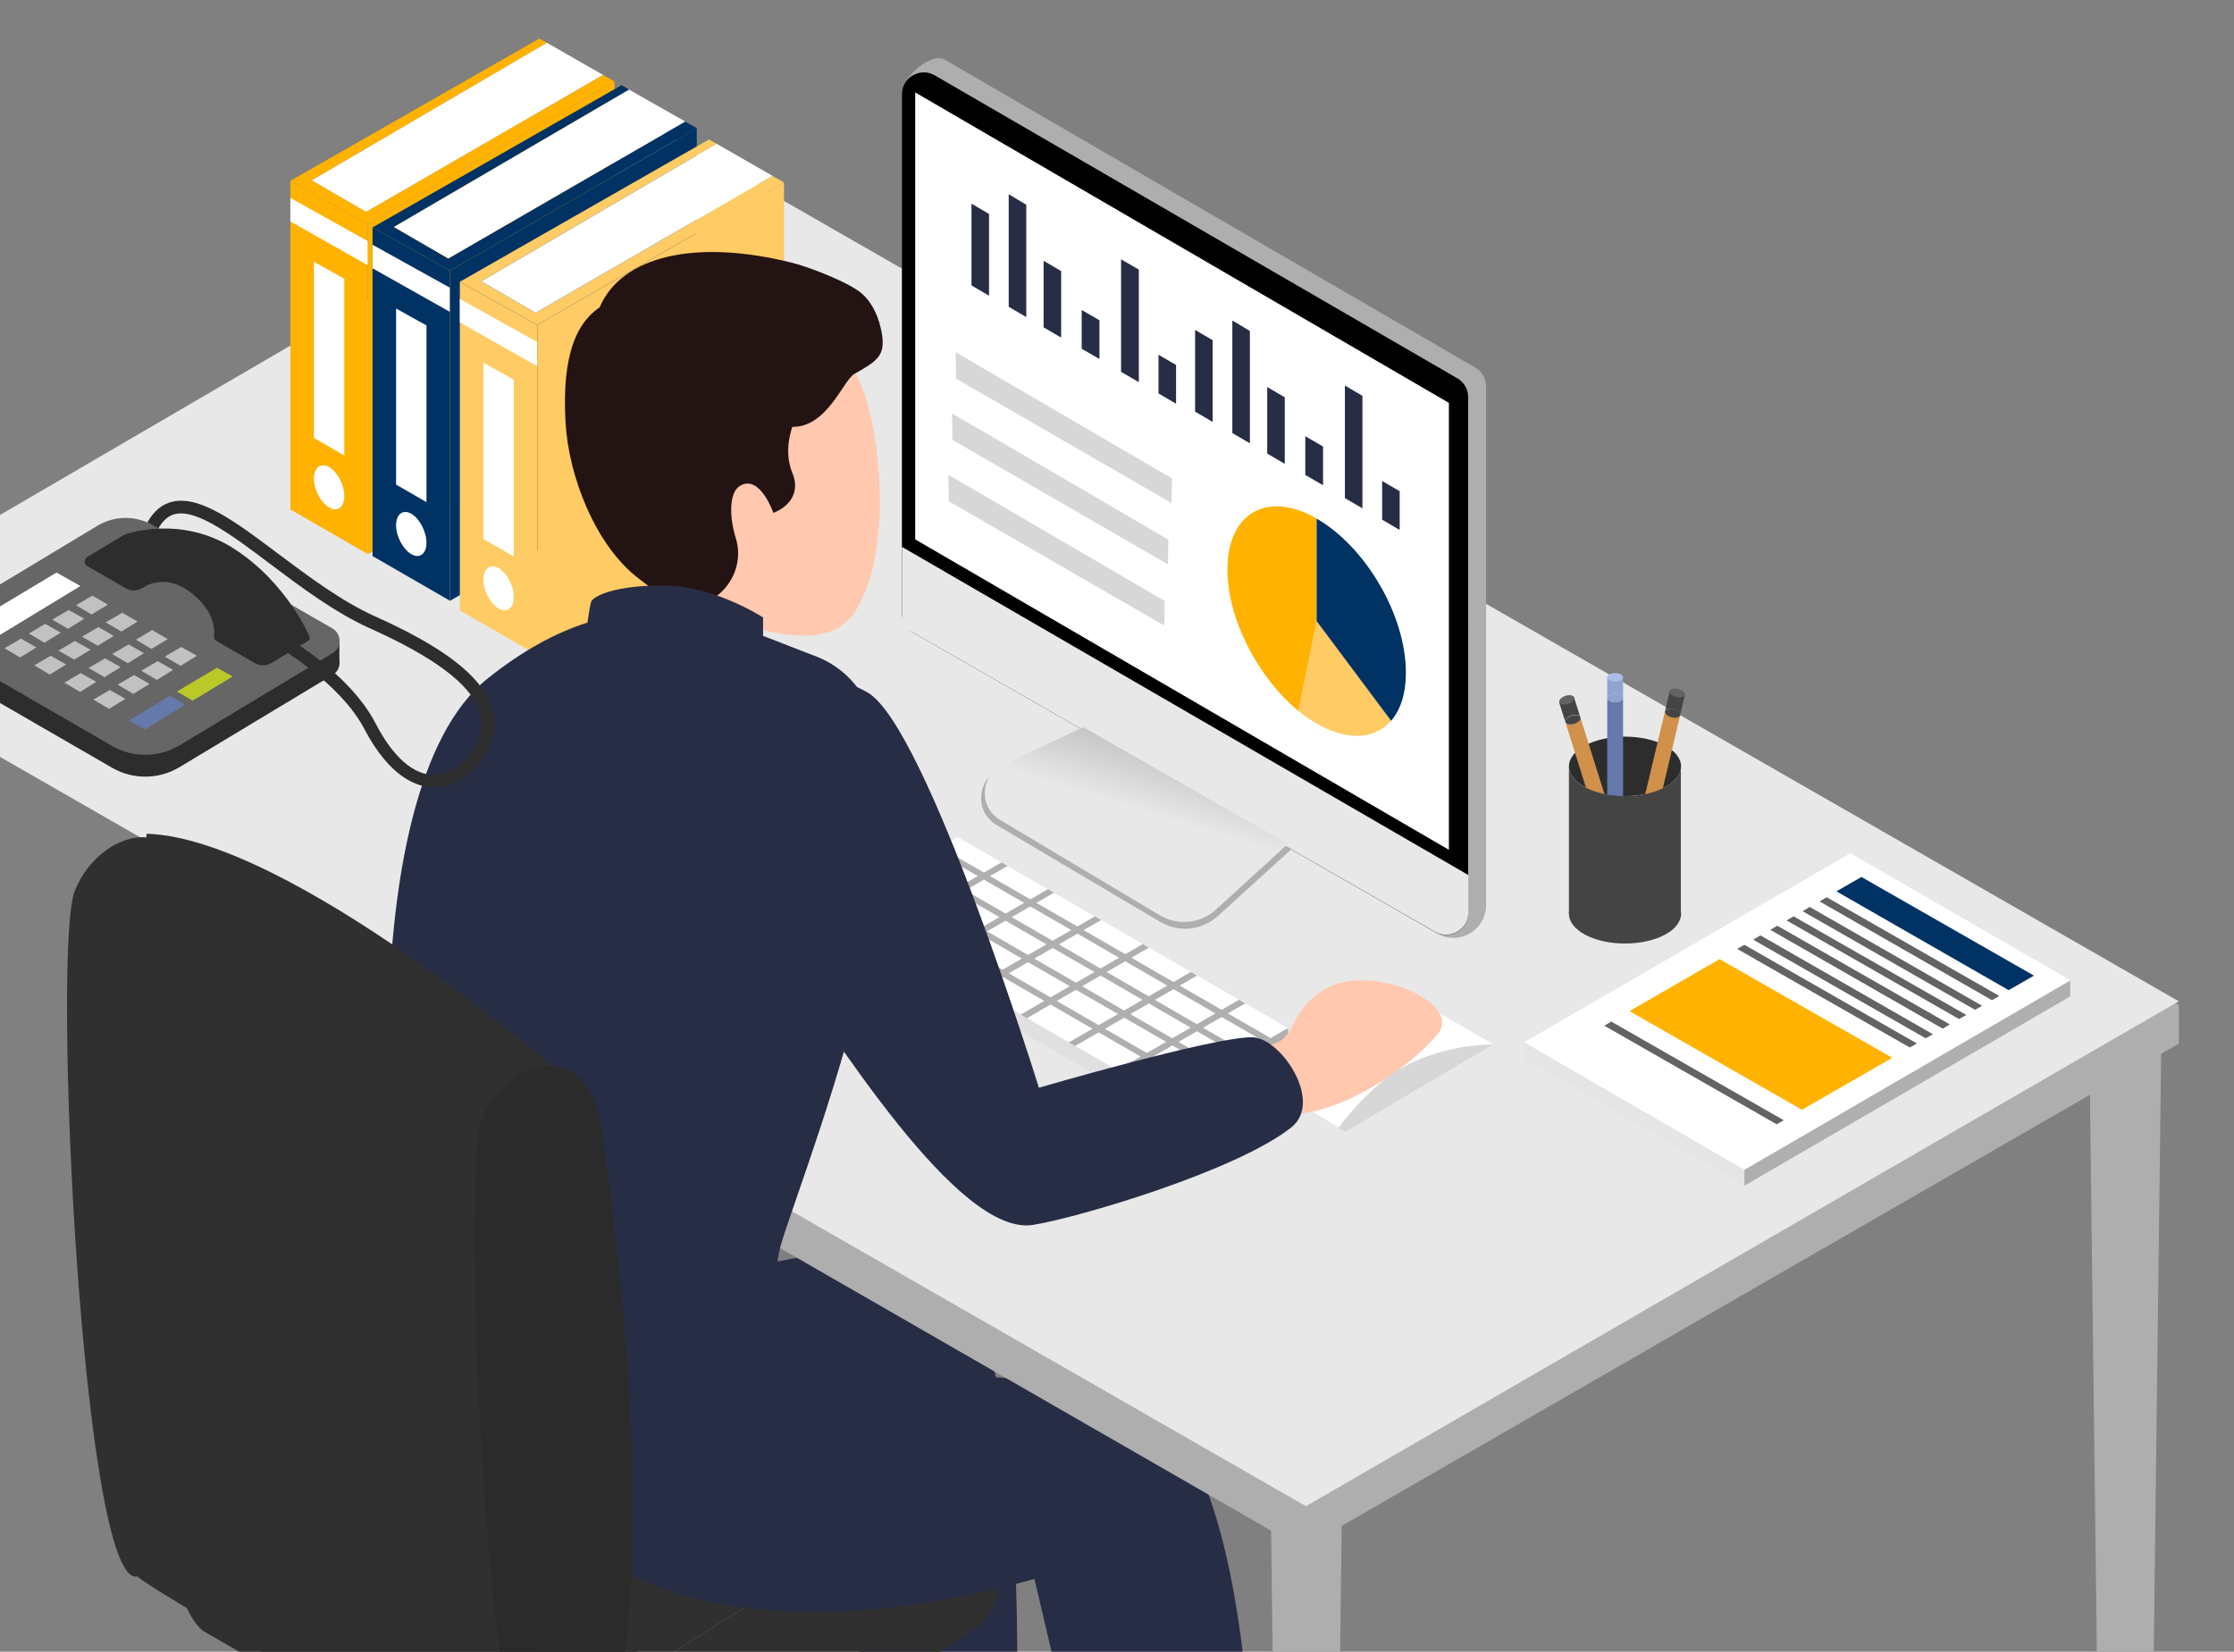 <svg xmlns="http://www.w3.org/2000/svg" xmlns:xlink="http://www.w3.org/1999/xlink" id="Capa_1" x="0px" y="0px" viewBox="0 0 1044 772" style="enable-background:new 0 0 1044 772;" xml:space="preserve"><rect x="0" y="0" width="1044" height="772" fill="#808080" stroke="none"/> <style type="text/css"> .st0{clip-path:url(#SVGID_00000022549865749000205650000013837084692039678341_);fill-rule:evenodd;clip-rule:evenodd;fill:#211915;} .st1{clip-path:url(#SVGID_00000167383366210244437180000015976127068886948539_);fill-rule:evenodd;clip-rule:evenodd;fill:#211915;} .st2{clip-path:url(#SVGID_00000080196553370082140750000003431849830796115607_);fill-rule:evenodd;clip-rule:evenodd;fill:#303030;} .st3{clip-path:url(#SVGID_00000173845561447770974030000012536682532545842846_);fill-rule:evenodd;clip-rule:evenodd;fill:#212121;} .st4{clip-path:url(#SVGID_00000142882133284285885270000018208087240232883135_);fill-rule:evenodd;clip-rule:evenodd;fill:#212121;} .st5{clip-path:url(#SVGID_00000178184491843435804580000014833027902521208992_);fill-rule:evenodd;clip-rule:evenodd;fill:#212121;} .st6{clip-path:url(#SVGID_00000121278538089189298250000016171633440193590932_);fill-rule:evenodd;clip-rule:evenodd;fill:#212121;} .st7{clip-path:url(#SVGID_00000109746565323416296260000005212594022322253497_);fill-rule:evenodd;clip-rule:evenodd;fill:#212121;} .st8{clip-path:url(#SVGID_00000169515703381985587960000008778966674002593158_);fill-rule:evenodd;clip-rule:evenodd;fill:#212121;} .st9{clip-path:url(#SVGID_00000134240483764921353000000004472693572661255061_);fill-rule:evenodd;clip-rule:evenodd;fill:#212121;} .st10{clip-path:url(#SVGID_00000047761635572261826640000003405235933411683506_);fill-rule:evenodd;clip-rule:evenodd;fill:#212121;} .st11{clip-path:url(#SVGID_00000089562297504851277100000005345021215962336175_);fill-rule:evenodd;clip-rule:evenodd;fill:#212121;} .st12{clip-path:url(#SVGID_00000144303727926520550380000017402579176050895803_);fill-rule:evenodd;clip-rule:evenodd;fill:#212121;} .st13{clip-path:url(#SVGID_00000041977678433118508980000003510184641083585162_);fill-rule:evenodd;clip-rule:evenodd;fill:#282D46;} .st14{clip-path:url(#SVGID_00000048486039707598172640000002276689383645075886_);} .st15{fill-rule:evenodd;clip-rule:evenodd;fill:#303030;} .st16{clip-path:url(#SVGID_00000089568806235118351420000017690048820966023318_);fill-rule:evenodd;clip-rule:evenodd;fill:#282D46;} .st17{clip-path:url(#SVGID_00000037661079177694130140000012126881485447950266_);} .st18{fill:#83C9FF;} .st19{fill:#444444;} .st20{fill:#AEAEAF;} .st21{clip-path:url(#SVGID_00000088831241353246324820000010155828759603193237_);} .st22{clip-path:url(#SVGID_00000179607872763932020130000016581716406186854579_);fill:#AEAEAF;} .st23{clip-path:url(#SVGID_00000048465157767948578760000004238447665918305162_);fill:#E8E8E8;} .st24{clip-path:url(#SVGID_00000142150299606409096600000004526959912427969701_);} .st25{fill-rule:evenodd;clip-rule:evenodd;fill:#AEAEAF;} .st26{fill-rule:evenodd;clip-rule:evenodd;} .st27{fill-rule:evenodd;clip-rule:evenodd;fill:#E8E8E8;} .st28{fill-rule:evenodd;clip-rule:evenodd;fill:url(#SVGID_00000150066268072333735910000004453241810406463656_);} .st29{clip-path:url(#SVGID_00000065063634463207348340000000905499301380617864_);} .st30{fill:#FFB200;} .st31{fill:#FFFFFF;} .st32{clip-path:url(#SVGID_00000013915625643987305470000001379077520087840144_);} .st33{fill:#003264;} .st34{clip-path:url(#SVGID_00000092439038956114569050000013613166814018549409_);} .st35{fill:#FFCB64;} .st36{clip-path:url(#SVGID_00000034801494863939503720000003149988006519910784_);} .st37{fill-rule:evenodd;clip-rule:evenodd;fill:#FFC8AF;} .st38{fill-rule:evenodd;clip-rule:evenodd;fill:#231313;} .st39{clip-path:url(#SVGID_00000147198275379627829910000011722271122079624593_);fill-rule:evenodd;clip-rule:evenodd;fill:#282D46;} .st40{clip-path:url(#SVGID_00000107568978145737910460000001272644784802389659_);} .st41{fill-rule:evenodd;clip-rule:evenodd;fill:#2B2B2B;} .st42{clip-path:url(#SVGID_00000173849850723539226740000010039702915202590090_);fill-rule:evenodd;clip-rule:evenodd;fill:#282D46;} .st43{clip-path:url(#SVGID_00000018221267919346546920000018303612839093152130_);} .st44{fill:#AFAFAF;} .st45{fill:#E0E0E0;} .st46{clip-path:url(#SVGID_00000092446051364945954120000012394265779422075285_);fill:#FFFFFF;} .st47{clip-path:url(#SVGID_00000069382011486398322970000001443955879944734122_);fill:#D7D7D8;} .st48{clip-path:url(#SVGID_00000067933289237248405170000004790262374742548379_);fill:#FFC8AF;} .st49{clip-path:url(#SVGID_00000093862048307919846280000015358733712043606947_);fill-rule:evenodd;clip-rule:evenodd;fill:#282D46;} .st50{clip-path:url(#SVGID_00000090267248828950244040000015212664677625394058_);fill-rule:evenodd;clip-rule:evenodd;fill:#FFFFFF;} .st51{clip-path:url(#SVGID_00000085222610425145088400000005985655399802018218_);} .st52{fill:#282D46;} .st53{clip-path:url(#SVGID_00000182501168502307147850000006618591036479852219_);} .st54{clip-path:url(#SVGID_00000114032043233917951520000013358847802839456419_);} .st55{fill-rule:evenodd;clip-rule:evenodd;fill:#FFCB64;} .st56{fill-rule:evenodd;clip-rule:evenodd;fill:#FFB200;} .st57{fill-rule:evenodd;clip-rule:evenodd;fill:#003264;} .st58{clip-path:url(#SVGID_00000060718997416252341030000017862568408002619530_);fill-rule:evenodd;clip-rule:evenodd;fill:#D7D7D8;} .st59{clip-path:url(#SVGID_00000109013900893984244800000014163406208920519587_);fill-rule:evenodd;clip-rule:evenodd;fill:#D7D7D8;} .st60{clip-path:url(#SVGID_00000156571187934167685340000009547385501976510081_);fill-rule:evenodd;clip-rule:evenodd;fill:#D7D7D8;} .st61{clip-path:url(#SVGID_00000066498726767585578470000012898968302642023584_);} .st62{fill:#2D2D2D;} .st63{fill:#666666;} .st64{fill:#C1C1C1;} .st65{fill:#BAC927;} .st66{fill:#6579AA;} .st67{clip-path:url(#SVGID_00000083794763210223198800000003441180904084789935_);} .st68{fill:#636363;} .st69{fill:#E5E5E5;} .st70{clip-path:url(#SVGID_00000172433883630081271040000002225327508310405797_);} .st71{fill:#8EA3CE;} .st72{fill:#AABFE5;} .st73{fill:#D1914B;} </style> <g id="Capa_1_00000163754629314786290110000014767116785342333101_"> </g> <g id="Capa_2_00000101085537954479794160000002969492040495855008_"> <g> <g> <defs> <rect id="SVGID_1_" y="-4" width="1045" height="778"></rect> </defs> <clipPath id="SVGID_00000055683691202796013380000003178687825113420214_"> <use xlink:href="#SVGID_1_" style="overflow:visible;"></use> </clipPath> <path id="XMLID_246_" style="clip-path:url(#SVGID_00000055683691202796013380000003178687825113420214_);fill-rule:evenodd;clip-rule:evenodd;fill:#211915;" d=" M578.9,866.3c0,0,57.8,13.2,76.4,13.5c18.6,0.4,34.4,13.4,22.8,26.1c-11.6,12.6-33.1,22.8-59.1,24.4c-26.1,1.6-62.9,4.4-78,2.3 c-9.5-17.2-10.5-52.8-10.5-52.8L578.9,866.3z"></path> </g> <g> <defs> <rect id="SVGID_00000072968206567194590110000003692389768578990221_" y="-4" width="1045" height="778"></rect> </defs> <clipPath id="SVGID_00000128462410518133895570000014255667102104783260_"> <use xlink:href="#SVGID_00000072968206567194590110000003692389768578990221_" style="overflow:visible;"></use> </clipPath> <path id="XMLID_245_" style="clip-path:url(#SVGID_00000128462410518133895570000014255667102104783260_);fill-rule:evenodd;clip-rule:evenodd;fill:#211915;" d=" M418.7,823.2c5.3-5,20.4-0.8,50-9.2c29.7-8.5,60.2-2.6,65.3,4.6c5.1,7.2-32.8,35.1-47.3,37.7s-22.9,22-42.4,22 S415,862.8,415,862.8L418.7,823.2z"></path> </g> <g> <defs> <rect id="SVGID_00000055697457974236864490000006446679780604080568_" y="-4" width="1045" height="778"></rect> </defs> <clipPath id="SVGID_00000115515762258932373530000010537782954676857474_"> <use xlink:href="#SVGID_00000055697457974236864490000006446679780604080568_" style="overflow:visible;"></use> </clipPath> <path id="XMLID_244_" style="clip-path:url(#SVGID_00000115515762258932373530000010537782954676857474_);fill-rule:evenodd;clip-rule:evenodd;fill:#303030;" d=" M407.9,932c0,1.6-0.6,3.3-2,4.8c-1.9,2.1-4.8,3.7-8.2,4.6c-4.8,1.5-10.7,1.6-16,0.2l-65.4-17.3c-10.9-2.8-23.5,0.9-25.8,7.6 l-14.1,40.4c-1.7,5-9.4,8.5-18.1,8.5c-1,0-1.9,0-2.9-0.1c-5.7-0.5-10.5-2.5-13.2-5.2c-1.3-1.3-2.2-2.7-2.4-4.3V971 c-0.1-0.7-0.1-1.4,0-2.1l5.4-28.6l2.4-12.5c1.3-6.9-8.7-12.6-20.6-11.9l-72.2,4.6c-0.7,0-1.3,0.1-2,0.1c-3,0-6-0.4-8.6-1.2 c-5.1-1.5-8.9-4.4-9.9-7.9c-1.6-5.6,4.8-11,14.5-12.1l70.7-8.2c3.1-0.4,5.8-1.1,8.1-2.2c6.2-3,8.7-8.1,5-12.7l-25-31.6l-5-6.4 c-0.9-1.2-1.5-2.4-1.6-3.6c0-0.3-0.1-0.6-0.1-0.9c0-3.9,3.7-7.6,10.1-9.5c8.8-2.6,19.7-0.7,24.6,4.3l35.8,36.3 c5.9,6,19.9,7.3,28.7,2.7l53.1-28c3.5-1.9,8-2.8,12.5-2.8c4.7,0,9.5,1.1,13.2,3.2c3.9,2.2,5.7,5.2,5.4,8.1 c-0.2,2.4-1.8,4.8-4.8,6.7l-4.2,2.6l-44.3,28c-7.9,5-5.8,12.9,4.2,16.4c0.1,0.1,0.2,0.1,0.4,0.2l62.9,20.7 C404.5,924.6,407.9,928.3,407.9,932z"></path> </g> <g> <defs> <rect id="SVGID_00000054961300892889912320000010725037873980609702_" y="-4" width="1045" height="778"></rect> </defs> <clipPath id="SVGID_00000147937959418691329690000008603144942374173098_"> <use xlink:href="#SVGID_00000054961300892889912320000010725037873980609702_" style="overflow:visible;"></use> </clipPath> <path id="XMLID_243_" style="clip-path:url(#SVGID_00000147937959418691329690000008603144942374173098_);fill-rule:evenodd;clip-rule:evenodd;fill:#212121;" d=" M227.8,889l-25-31.6c-0.9-1.2-1.5-2.4-1.6-3.7v-19c0.2,1.2,0.7,2.4,1.6,3.6l5,6.4l25,31.6C236.5,880.9,234,886,227.8,889z"></path> </g> <g> <defs> <rect id="SVGID_00000142868798082285226360000000011613061270301841_" y="-4" width="1045" height="778"></rect> </defs> <clipPath id="SVGID_00000177443181039881888050000018221955725847884209_"> <use xlink:href="#SVGID_00000142868798082285226360000000011613061270301841_" style="overflow:visible;"></use> </clipPath> <path id="XMLID_242_" style="clip-path:url(#SVGID_00000177443181039881888050000018221955725847884209_);fill-rule:evenodd;clip-rule:evenodd;fill:#212121;" d=" M247.7,927.8l-2.4,12.5c-3.6-3.5-10.5-5.8-18.2-5.3l-72.2,4.6c-0.7,0-1.3,0.1-2,0.1c-9,0-17-3.8-18.4-9.1v-19.1 c1,3.5,4.7,6.3,9.9,7.9c2.6,0.8,5.5,1.2,8.6,1.2c0.7,0,1.3,0,2-0.1l72.2-4.6C239,915.2,249,921,247.7,927.8z"></path> </g> <g> <defs> <rect id="SVGID_00000183946006718553565270000000627902278173774270_" y="-4" width="1045" height="778"></rect> </defs> <clipPath id="SVGID_00000071535005153024454880000009897806970394496443_"> <use xlink:href="#SVGID_00000183946006718553565270000000627902278173774270_" style="overflow:visible;"></use> </clipPath> <path id="XMLID_241_" style="clip-path:url(#SVGID_00000071535005153024454880000009897806970394496443_);fill-rule:evenodd;clip-rule:evenodd;fill:#212121;" d=" M407.9,932v19.2c0,1.6-0.7,3.2-2,4.7c-4.5,5.1-15.1,7.3-24.2,4.9l-65.4-17.3c-10.9-2.8-23.5,0.9-25.8,7.6l-14.1,40.4 c-1.7,5-9.3,8.5-18,8.5c-1,0-2-0.1-3-0.2c-8.6-0.8-14.9-4.8-15.6-9.7c0,0,0-0.7,0-1.9v-16.9c0.3,1.5,1.1,3,2.4,4.3 c2.7,2.7,7.5,4.7,13.2,5.2c1,0.1,1.9,0.1,2.9,0.1c8.7,0,16.4-3.5,18.1-8.5l14.1-40.4c2.4-6.7,14.9-10.4,25.8-7.6l65.4,17.3 c5.3,1.4,11.2,1.3,16-0.2c3.4-0.9,6.3-2.5,8.2-4.6C407.3,935.3,407.9,933.6,407.9,932z"></path> </g> <g> <defs> <rect id="SVGID_00000049938225354439680990000006601859008364246707_" y="-4" width="1045" height="778"></rect> </defs> <clipPath id="SVGID_00000162313758333423488970000003696630055600135309_"> <use xlink:href="#SVGID_00000049938225354439680990000006601859008364246707_" style="overflow:visible;"></use> </clipPath> <path id="XMLID_240_" style="clip-path:url(#SVGID_00000162313758333423488970000003696630055600135309_);fill-rule:evenodd;clip-rule:evenodd;fill:#212121;" d=" M384.3,848.1v18.5c0,2.6-1.5,5.2-4.8,7.3l-44.3,28c-10-3.4-12.1-11.4-4.2-16.4l44.3-28l4.2-2.6 C382.5,852.9,384.1,850.5,384.3,848.1z"></path> </g> <g> <defs> <rect id="SVGID_00000097501083039138384950000010185071808686735538_" y="-4" width="1045" height="778"></rect> </defs> <clipPath id="SVGID_00000148633085334103731720000016074326887229533579_"> <use xlink:href="#SVGID_00000097501083039138384950000010185071808686735538_" style="overflow:visible;"></use> </clipPath> <path id="XMLID_239_" style="clip-path:url(#SVGID_00000148633085334103731720000016074326887229533579_);fill-rule:evenodd;clip-rule:evenodd;fill:#212121;" d=" M406.7,967c-0.6,9-8.5,15.9-17.6,15.3c-9.1-0.6-16-8.4-15.4-17.5c0.6-9,8.5-15.9,17.6-15.3S407.3,958,406.7,967z"></path> </g> <g> <defs> <rect id="SVGID_00000049910859016068022470000013743520264266470830_" y="-4" width="1045" height="778"></rect> </defs> <clipPath id="SVGID_00000167379813024914773060000002925780365001600392_"> <use xlink:href="#SVGID_00000049910859016068022470000013743520264266470830_" style="overflow:visible;"></use> </clipPath> <path id="XMLID_238_" style="clip-path:url(#SVGID_00000167379813024914773060000002925780365001600392_);fill-rule:evenodd;clip-rule:evenodd;fill:#212121;" d=" M275,1008c-0.6,9-8.5,15.9-17.6,15.3c-9.1-0.6-16-8.4-15.4-17.5c0.6-9,8.5-15.9,17.6-15.3C268.8,991.2,275.6,999,275,1008z"></path> </g> <g> <defs> <rect id="SVGID_00000153687501120135919760000000259339700619788198_" y="-4" width="1045" height="778"></rect> </defs> <clipPath id="SVGID_00000139980819017290351070000016949907414401483453_"> <use xlink:href="#SVGID_00000153687501120135919760000000259339700619788198_" style="overflow:visible;"></use> </clipPath> <path id="XMLID_237_" style="clip-path:url(#SVGID_00000139980819017290351070000016949907414401483453_);fill-rule:evenodd;clip-rule:evenodd;fill:#212121;" d=" M167.3,948.5c-0.6,9-8.5,15.9-17.6,15.3c-9.1-0.6-16-8.4-15.4-17.5c0.6-9,8.5-15.9,17.6-15.3C161,931.7,167.9,939.5,167.3,948.5z "></path> </g> <g> <defs> <rect id="SVGID_00000147911961499263153560000017337904186081058992_" y="-4" width="1045" height="778"></rect> </defs> <clipPath id="SVGID_00000062193428256684060190000012067724336568452498_"> <use xlink:href="#SVGID_00000147911961499263153560000017337904186081058992_" style="overflow:visible;"></use> </clipPath> <path id="XMLID_236_" style="clip-path:url(#SVGID_00000062193428256684060190000012067724336568452498_);fill-rule:evenodd;clip-rule:evenodd;fill:#212121;" d=" M227.7,879.4c-0.6,9-8.5,15.9-17.6,15.3c-9.1-0.6-16-8.4-15.4-17.5c0.6-9,8.5-15.9,17.6-15.3 C221.4,862.5,228.3,870.3,227.7,879.4z"></path> </g> <g> <defs> <rect id="SVGID_00000003805668411370630220000015326413295063607686_" y="-4" width="1045" height="778"></rect> </defs> <clipPath id="SVGID_00000175323513185915973580000015579291213085382559_"> <use xlink:href="#SVGID_00000003805668411370630220000015326413295063607686_" style="overflow:visible;"></use> </clipPath> <path id="XMLID_235_" style="clip-path:url(#SVGID_00000175323513185915973580000015579291213085382559_);fill-rule:evenodd;clip-rule:evenodd;fill:#212121;" d=" M390.1,886.7c-0.6,9-8.5,15.9-17.6,15.3c-9.1-0.6-16-8.4-15.4-17.5c0.6-9,8.5-15.9,17.6-15.3 C383.9,869.8,390.7,877.7,390.1,886.7z"></path> </g> <g> <defs> <rect id="SVGID_00000146494182766618467410000009032649008120380604_" y="-4" width="1045" height="778"></rect> </defs> <clipPath id="SVGID_00000144308902671261152680000004306373010416398515_"> <use xlink:href="#SVGID_00000146494182766618467410000009032649008120380604_" style="overflow:visible;"></use> </clipPath> <path id="XMLID_234_" style="clip-path:url(#SVGID_00000144308902671261152680000004306373010416398515_);fill-rule:evenodd;clip-rule:evenodd;fill:#212121;" d=" M298,911.5c0,21.7-46.4,17.5-46.4,0V759.8H298V911.5z"></path> </g> <g> <defs> <rect id="SVGID_00000166670440726792700550000010661915250373305016_" y="-4" width="1045" height="778"></rect> </defs> <clipPath id="SVGID_00000017508313600387119150000003771636521355877271_"> <use xlink:href="#SVGID_00000166670440726792700550000010661915250373305016_" style="overflow:visible;"></use> </clipPath> <path id="XMLID_233_" style="clip-path:url(#SVGID_00000017508313600387119150000003771636521355877271_);fill-rule:evenodd;clip-rule:evenodd;fill:#282D46;" d=" M241.2,622.8c0,0,133.1-45.7,189.3-38.9c56.3,6.8,43.7,250.3,43.7,250.3c-4.5,9.1-41.2,28-59.4,0 c-12.6-67.7-32.9-142.1-32.9-142.1s-122.4,35.4-140.7,17.7C222.9,692.2,241.2,622.8,241.2,622.8z"></path> </g> <g> <defs> <rect id="SVGID_00000060734924422878529150000004926775269956587706_" y="-4" width="1045" height="778"></rect> </defs> <clipPath id="SVGID_00000110462151657662535260000012342714434009849990_"> <use xlink:href="#SVGID_00000060734924422878529150000004926775269956587706_" style="overflow:visible;"></use> </clipPath> <g id="XMLID_230_" style="clip-path:url(#SVGID_00000110462151657662535260000012342714434009849990_);"> <path id="XMLID_232_" class="st15" d="M458.7,759c-11.8,11.1-153.3,89.3-179.7,103.9c-3.2,1.8-7.3,2-10.4,0c0,0,0,0-0.1,0 l-0.1-0.1c-14.8-9.4-22.1-42.7,6.3-63.8c8.4-6.2,159.1-107.6,183.1-100.7h0.1c0.3,0.1,0.5,0.2,0.8,0.3c0.8,0.4,1.5,0.8,2.2,1.4 C472.5,709.5,471,747.4,458.7,759z"></path> <path id="XMLID_231_" class="st15" d="M457.9,698.3c-24-7-174.8,94.4-183.1,100.7c-28.4,21.1-21.1,54.4-6.3,63.8l-167.5-97 l-5.8-3.3l-0.2-0.1c-13.1-11.2-18.3-42.1,8.6-62.1c8.5-6.3,162.7-110,183.9-100.3l1.4,0.8L457.9,698.3z"></path> </g> </g> <g> <defs> <rect id="SVGID_00000140723741307063824400000016550248938043947662_" y="-4" width="1045" height="778"></rect> </defs> <clipPath id="SVGID_00000010305258053844775280000003048968465416683451_"> <use xlink:href="#SVGID_00000140723741307063824400000016550248938043947662_" style="overflow:visible;"></use> </clipPath> <path id="XMLID_229_" style="clip-path:url(#SVGID_00000010305258053844775280000003048968465416683451_);fill-rule:evenodd;clip-rule:evenodd;fill:#282D46;" d=" M242.6,646.5c-5.7,89.6,95.4,132.1,240.8,91.5c0,0,10,41.3,38.2,165.7c40.2,6.1,64.3-28.8,64.3-28.8s5.7-214.5-64.3-225.2 s-210.1-12-209.8-15.4L242.6,646.5z"></path> </g> <g> <defs> <rect id="SVGID_00000179626563322185092810000006751221840553172633_" y="-4" width="1045" height="778"></rect> </defs> <clipPath id="SVGID_00000005269129171977517020000000699732814407598988_"> <use xlink:href="#SVGID_00000179626563322185092810000006751221840553172633_" style="overflow:visible;"></use> </clipPath> <g id="XMLID_292_" style="clip-path:url(#SVGID_00000005269129171977517020000000699732814407598988_);"> <path id="XMLID_295_" class="st18" d="M622.6,680.5c-6.6,3.8-17.4,3.8-24.1,0c-6.7-3.8-6.7-10.1-0.1-13.9 c6.6-3.8,17.4-3.8,24.1,0C629.2,670.5,629.2,676.7,622.6,680.5z"></path> <path id="XMLID_294_" class="st19" d="M619.3,1049.9c-4.8,2.8-12.7,2.8-17.5,0c-4.9-2.8-4.9-7.3-0.1-10.1 c4.8-2.8,12.7-2.8,17.5,0C624.1,1042.6,624.2,1047.1,619.3,1049.9z"></path> <polygon id="XMLID_293_" class="st20" points="593.5,673.5 598.1,1044.8 622.9,1044.8 627.5,673.5 "></polygon> </g> </g> <g> <defs> <rect id="SVGID_00000112594764931161310440000002788804970782257032_" y="-4" width="1045" height="778"></rect> </defs> <clipPath id="SVGID_00000140736221063923062370000009833829821339804548_"> <use xlink:href="#SVGID_00000112594764931161310440000002788804970782257032_" style="overflow:visible;"></use> </clipPath> <g id="XMLID_296_" style="clip-path:url(#SVGID_00000140736221063923062370000009833829821339804548_);"> <path id="XMLID_299_" class="st18" d="M1005.2,479.9c-6.6,3.8-17.4,3.8-24.1,0c-6.7-3.8-6.7-10.1-0.1-13.9 c6.6-3.8,17.4-3.8,24.1,0C1011.8,469.9,1011.9,476.1,1005.2,479.9z"></path> <path id="XMLID_298_" class="st19" d="M1002,849.3c-4.8,2.8-12.7,2.8-17.5,0c-4.9-2.8-4.9-7.3-0.1-10.1c4.8-2.8,12.7-2.8,17.5,0 C1006.8,842,1006.8,846.5,1002,849.3z"></path> <polygon id="XMLID_297_" class="st20" points="976.2,473 980.8,844.2 1005.6,844.2 1010.2,473 "></polygon> </g> </g> <g> <defs> <rect id="SVGID_00000147929800857353969400000018162231193054182046_" y="-4" width="1045" height="778"></rect> </defs> <clipPath id="SVGID_00000146486887146355186110000000795005376808645545_"> <use xlink:href="#SVGID_00000147929800857353969400000018162231193054182046_" style="overflow:visible;"></use> </clipPath> <polygon style="clip-path:url(#SVGID_00000146486887146355186110000000795005376808645545_);fill:#AEAEAF;" points="608.6,723.8 1018.2,487.8 1018.2,469.7 499,170.3 72.5,415.3 "></polygon> </g> <g> <defs> <rect id="SVGID_00000021121789783528065460000007824314637784919936_" y="-4" width="1045" height="778"></rect> </defs> <clipPath id="SVGID_00000093889621543511745860000011449085790979320491_"> <use xlink:href="#SVGID_00000021121789783528065460000007824314637784919936_" style="overflow:visible;"></use> </clipPath> <polygon style="clip-path:url(#SVGID_00000093889621543511745860000011449085790979320491_);fill:#E8E8E8;" points="610.3,704 1018.2,468 308.5,60.7 -97.7,297.7 "></polygon> </g> <g> <defs> <rect id="SVGID_00000181046296042169450830000005997967436934814618_" y="-4" width="1045" height="778"></rect> </defs> <clipPath id="SVGID_00000018953571240328537600000001995734026978305467_"> <use xlink:href="#SVGID_00000181046296042169450830000005997967436934814618_" style="overflow:visible;"></use> </clipPath> <g style="clip-path:url(#SVGID_00000018953571240328537600000001995734026978305467_);"> <path class="st25" d="M426.6,295.6l245,140.7c10.2,5.9,22.9-1.5,22.9-13.3V180.6c0-3.6-1.9-7-5.1-8.8L441.7,28 c-6.8-3.9-20.2,8.2-20.2,16v242.7C421.5,290.4,423.4,293.8,426.6,295.6z"></path> <path class="st26" d="M426.6,295.6l244.2,140c6.8,3.9,15.3-1,15.3-8.9V185.6c0-3.6-1.9-7-5.1-8.8L436.8,35.2 c-6.8-3.9-15.3,1-15.3,8.8v242.7C421.5,290.4,423.4,293.8,426.6,295.6z"></path> <path class="st27" d="M421.5,292.7l249.1,142.8c6.9,4,15.6-1,15.6-9V409L421.5,255.6V292.7z"></path> <path class="st25" d="M505.6,341.6l-38.6,18c-10.7,5-11.5,20-1.3,26l76.5,45.3c8.6,5.1,19.5,4,26.9-2.7l34.4-31.3L505.6,341.6z"></path> <linearGradient id="SVGID_00000039832325405376548340000016372618312486488707_" gradientUnits="userSpaceOnUse" x1="523.302" y1="367.242" x2="552.157" y2="461.572" gradientTransform="matrix(1 0 0 -1 0 774)"> <stop offset="0.296" style="stop-color:#E8E8E8"></stop> <stop offset="0.802" style="stop-color:#AEAEAF"></stop> </linearGradient> <path style="fill-rule:evenodd;clip-rule:evenodd;fill:url(#SVGID_00000039832325405376548340000016372618312486488707_);" d=" M506.2,339.9l-37.7,17.7c-10.5,4.9-11.2,19.6-1.2,25.6l74.7,44.6c8.4,5,19.1,3.9,26.3-2.7l33.6-30.7L506.2,339.9z"></path> </g> </g> <g> <defs> <rect id="SVGID_00000075121838790232831280000011488280427928327094_" y="-4" width="1045" height="778"></rect> </defs> <clipPath id="SVGID_00000178903748709138144810000001150499504460565912_"> <use xlink:href="#SVGID_00000075121838790232831280000011488280427928327094_" style="overflow:visible;"></use> </clipPath> <g style="clip-path:url(#SVGID_00000178903748709138144810000001150499504460565912_);"> <polygon class="st30" points="171.9,104.7 135.7,84.5 135.7,238.1 171.9,259 "></polygon> <polygon class="st31" points="160.9,130.3 146.7,122.3 146.7,204.7 160.9,212.9 "></polygon> <polygon class="st31" points="171.9,112.7 135.7,92.5 135.7,103.5 171.9,124 "></polygon> <path class="st31" d="M160.9,231.9c0,5.2-3.2,7.6-7.1,5.3c-3.9-2.3-7.1-8.3-7.1-13.5s3.2-7.6,7.1-5.4 C157.7,220.6,160.9,226.6,160.9,231.9z"></path> <polygon class="st30" points="171.9,104.7 171.9,259 287.2,192.6 287.2,38.1 "></polygon> <g> <polygon class="st30" points="281.8,35 171.1,99 145.7,84.3 255.6,20 252.1,18 135.7,84.5 171.9,104.7 287.2,38.1 "></polygon> <polygon class="st31" points="171.1,99 281.8,35 255.6,20 145.7,84.3 "></polygon> </g> </g> </g> <g> <defs> <rect id="SVGID_00000159463930292332374330000004474169476298057404_" y="-4" width="1045" height="778"></rect> </defs> <clipPath id="SVGID_00000008865304212641791520000006753320063558176932_"> <use xlink:href="#SVGID_00000159463930292332374330000004474169476298057404_" style="overflow:visible;"></use> </clipPath> <g style="clip-path:url(#SVGID_00000008865304212641791520000006753320063558176932_);"> <polygon class="st33" points="210.3,126.5 174.1,106.3 174.1,259.9 210.3,280.8 "></polygon> <polygon class="st31" points="199.3,152.1 185.1,144.2 185.1,226.5 199.3,234.7 "></polygon> <polygon class="st31" points="210.3,134.5 174.1,114.4 174.1,125.4 210.3,145.8 "></polygon> <path class="st31" d="M199.3,253.7c0,5.2-3.2,7.6-7.1,5.3c-3.9-2.3-7.1-8.3-7.1-13.5s3.2-7.6,7.1-5.4 C196.1,242.4,199.3,248.5,199.3,253.7z"></path> <polygon class="st33" points="210.3,126.5 210.3,280.8 325.6,214.4 325.6,59.9 "></polygon> <g> <polygon class="st33" points="320.2,56.8 209.5,120.8 184.1,106.1 294,41.9 290.5,39.8 174.1,106.3 210.3,126.5 325.6,59.9 "></polygon> <polygon class="st31" points="209.5,120.8 320.2,56.8 294,41.9 184.1,106.1 "></polygon> </g> </g> </g> <g> <defs> <rect id="SVGID_00000053505516468206407680000008616072891741415086_" y="-4" width="1045" height="778"></rect> </defs> <clipPath id="SVGID_00000165225927207948564650000006933600362216958098_"> <use xlink:href="#SVGID_00000053505516468206407680000008616072891741415086_" style="overflow:visible;"></use> </clipPath> <g style="clip-path:url(#SVGID_00000165225927207948564650000006933600362216958098_);"> <polygon class="st35" points="251.1,151.9 214.9,131.7 214.9,285.3 251.1,306.2 "></polygon> <polygon class="st31" points="240.1,177.5 225.9,169.5 225.9,251.9 240.1,260.1 "></polygon> <polygon class="st31" points="251.1,159.9 214.9,139.7 214.9,150.7 251.1,171.2 "></polygon> <path class="st31" d="M240.1,279.1c0,5.2-3.2,7.6-7.1,5.3c-3.9-2.3-7.1-8.3-7.1-13.5s3.2-7.6,7.1-5.4 C236.9,267.8,240.1,273.8,240.1,279.1z"></path> <polygon class="st35" points="251.1,151.9 251.1,306.2 366.4,239.8 366.4,85.3 "></polygon> <g> <polygon class="st35" points="361,82.2 250.3,146.2 224.9,131.5 334.9,67.2 331.3,65.2 214.9,131.7 251.1,151.9 366.4,85.3 "></polygon> <polygon class="st31" points="250.3,146.2 361,82.2 334.9,67.2 224.9,131.5 "></polygon> </g> </g> </g> <g> <defs> <rect id="SVGID_00000180364514803906827930000016520989893594384798_" y="-4" width="1045" height="778"></rect> </defs> <clipPath id="SVGID_00000052103120861728647320000001025499516820243863_"> <use xlink:href="#SVGID_00000180364514803906827930000016520989893594384798_" style="overflow:visible;"></use> </clipPath> <g id="XMLID_60_" style="clip-path:url(#SVGID_00000052103120861728647320000001025499516820243863_);"> <path id="XMLID_110_" class="st37" d="M301.4,138.8c16.8-2.7,39.7-3.3,56,1.5c27.3,8.1,42.2,25.5,48.8,51.4 c6.6,26.1,8.6,69.7-6.4,93.9c-9.4,15.2-30.2,12.3-45,8.4c-18-4.8-41.5-12.5-56.3-23.7c-20.5-15.5-31.4-49.5-32.7-74.1 C264.8,175.2,275.8,143,301.4,138.8"></path> <path id="XMLID_83_" class="st38" d="M280.2,143.7c-16.4,10.9-16.8,36.6-15.9,53.7c1.3,24.6,13.7,57.5,34.3,73.1 c11.3,8.6,11.9,9.5,27.1,14.3c1.4-0.7,4.8-3.1,8.8-5.9c8.5-6.2,12.5-17.1,9.4-27.2c-3.1-9.9-3.4-21.8,2.2-24.8 c9.2-5,15.3,12.8,15.3,12.8c5.3-1.9,13.3-8,8.9-18.6s0-21.6,0-21.6c16.2,0.3,23.8-21.8,28.9-24.7c11-6.2,14.6-8.6,12.9-19 c-1.2-6.8-3.9-13.6-9-18.3c-5.7-5.3-25-12.7-32.6-14.6C325.3,111.5,290.5,119.5,280.2,143.7z"></path> </g> </g> <g> <defs> <rect id="SVGID_00000025408920547478066420000010698004986539756991_" y="-4" width="1045" height="778"></rect> </defs> <clipPath id="SVGID_00000039127880956288435240000002607430836101204655_"> <use xlink:href="#SVGID_00000025408920547478066420000010698004986539756991_" style="overflow:visible;"></use> </clipPath> <path id="XMLID_50_" style="clip-path:url(#SVGID_00000039127880956288435240000002607430836101204655_);fill-rule:evenodd;clip-rule:evenodd;fill:#282D46;" d=" M380.6,306.5c-40.5-15.1-87.3-41.7-152.8,10.7c-65.5,52.5-47.6,265-31.4,313.6c16.2,48.6,124.9,52.6,157.4,48.3 s0.4-60.3,11.2-97.5C375.8,544.6,461.1,336.5,380.6,306.5z"></path> </g> <g> <defs> <rect id="SVGID_00000110453664566985145910000005165977107082339722_" y="-4" width="1045" height="778"></rect> </defs> <clipPath id="SVGID_00000067197736455793064450000014410711338847891870_"> <use xlink:href="#SVGID_00000110453664566985145910000005165977107082339722_" style="overflow:visible;"></use> </clipPath> <g id="XMLID_41_" style="clip-path:url(#SVGID_00000067197736455793064450000014410711338847891870_);"> <path id="XMLID_47_" class="st15" d="M68.5,389.7c0,0,0,0.6-0.1,1.7c-12.9-1.1-27.5,9.8-33.5,25.1 C24.2,444,38.5,743.2,64.2,736.8C72.4,745.3,251,844.7,251,844.7l10.3-343.8C261.4,500.8,135.2,391.5,68.5,389.7z"></path> <path id="XMLID_46_" class="st41" d="M254.5,843.6c-25.7,6.4-39.9-292.8-29.3-320.3c10.7-27.5,49.3-40.8,55.9,4.3 C287.8,572.8,322.4,826.8,254.5,843.6z"></path> </g> </g> <g> <defs> <rect id="SVGID_00000084515988925393923230000013081735565953288073_" y="-4" width="1045" height="778"></rect> </defs> <clipPath id="SVGID_00000016055702155307707250000006183355153111408295_"> <use xlink:href="#SVGID_00000084515988925393923230000013081735565953288073_" style="overflow:visible;"></use> </clipPath> <path style="clip-path:url(#SVGID_00000016055702155307707250000006183355153111408295_);fill-rule:evenodd;clip-rule:evenodd;fill:#282D46;" d=" M356.6,297.3v-8.7c0,0-22.2-14.5-45.4-14.9c-23.2-0.4-34.2,4.9-35,7.7s-1.8,10.7-1.8,10.7L356.6,297.3z"></path> </g> <g> <defs> <rect id="SVGID_00000008870839427817601470000013077089451950386093_" y="-4" width="1045" height="778"></rect> </defs> <clipPath id="SVGID_00000095305822813952952720000008375490604486127778_"> <use xlink:href="#SVGID_00000008870839427817601470000013077089451950386093_" style="overflow:visible;"></use> </clipPath> <g style="clip-path:url(#SVGID_00000095305822813952952720000008375490604486127778_);"> <g> <polygon class="st31" points="601.9,480.5 447.4,391.2 390.3,424.1 545,513.5 "></polygon> <polygon class="st44" points="545,521.6 601.9,488.5 601.9,480.5 545,513.5 "></polygon> <polygon class="st45" points="545,513.5 545,521.6 390.3,431.7 390.3,424.1 "></polygon> </g> <g> <polygon class="st44" points="524.9,501.9 522,500.2 579,467.3 581.9,469 "></polygon> </g> <g> <polygon class="st44" points="502.4,488.9 499.5,487.2 556.5,454.3 559.4,456 "></polygon> </g> <g> <polygon class="st44" points="479.9,475.9 477,474.2 534,441.3 536.9,442.9 "></polygon> </g> <g> <polygon class="st44" points="457.6,462.9 454.7,461.2 511.7,428.3 514.6,430 "></polygon> </g> <g> <polygon class="st44" points="590.9,486.9 593.8,485.2 439.1,395.9 436.2,397.5 "></polygon> </g> <g> <polygon class="st44" points="579.6,493.7 582.5,492.1 427.7,402.6 424.7,404.2 "></polygon> </g> <g> <polygon class="st44" points="567.9,500.2 570.8,498.6 416.1,409.2 413.2,410.9 "></polygon> </g> <g> <polygon class="st44" points="556.3,507.3 559.4,505.7 404.2,416.1 401.3,417.7 "></polygon> </g> <g> <polygon class="st44" points="435.6,450.2 432.7,448.5 489.7,415.6 492.6,417.2 "></polygon> </g> <g> <polygon class="st44" points="413.9,437.7 411,436 468,403.1 470.9,404.7 "></polygon> </g> </g> </g> <g> <defs> <rect id="SVGID_00000054953858213216171510000016897636408535233713_" y="-4" width="1045" height="778"></rect> </defs> <clipPath id="SVGID_00000011018097246455823610000016823221452030309294_"> <use xlink:href="#SVGID_00000054953858213216171510000016897636408535233713_" style="overflow:visible;"></use> </clipPath> <path style="clip-path:url(#SVGID_00000011018097246455823610000016823221452030309294_);fill:#FFFFFF;" d="M664.3,468.7 l33.7,19.5L628.9,529l-35.4-21.3c0,0,14.2-19.5,30.1-28.3C642.9,468.6,664.3,468.7,664.3,468.7z"></path> </g> <g> <defs> <rect id="SVGID_00000180348834863748936270000007398009103527346071_" y="-4" width="1045" height="778"></rect> </defs> <clipPath id="SVGID_00000094615986484862607560000003195690562994134426_"> <use xlink:href="#SVGID_00000180348834863748936270000007398009103527346071_" style="overflow:visible;"></use> </clipPath> <path style="clip-path:url(#SVGID_00000094615986484862607560000003195690562994134426_);fill:#D7D7D8;" d="M696.2,488.2h1.8 L628.9,529l-3.5-1.8c0,0,14.2-19.5,30.1-28.3C674.8,488.1,696.2,488.2,696.2,488.2z"></path> </g> <g> <defs> <rect id="SVGID_00000163061040617908047660000010143244124985526152_" y="-4" width="1045" height="778"></rect> </defs> <clipPath id="SVGID_00000008859332560679885810000003212778391388158102_"> <use xlink:href="#SVGID_00000163061040617908047660000010143244124985526152_" style="overflow:visible;"></use> </clipPath> <path style="clip-path:url(#SVGID_00000008859332560679885810000003212778391388158102_);fill:#FFC8AF;" d="M393.9,350.6 c-15.4-1.5-31.4,26.6-29.9,61.6c2,44.8,96.9,149.9,96.9,149.9c31.5,18.6,124.6-39.1,147.4-41.7c22.8-2.7,51.8-22.4,63.8-37.4 c11.4-14.3-32.3-33.9-53.9-20.1c-16.3,10.4-12.1,23.5-25.1,25.4c-58.2,8.6-111.5,24.5-111.5,24.5S423.4,353.4,393.9,350.6z"></path> </g> <g> <defs> <rect id="SVGID_00000173863927210042770400000017821529706609858974_" y="-4" width="1045" height="778"></rect> </defs> <clipPath id="SVGID_00000083775442445011971750000003377206536445228950_"> <use xlink:href="#SVGID_00000173863927210042770400000017821529706609858974_" style="overflow:visible;"></use> </clipPath> <path id="XMLID_48_" style="clip-path:url(#SVGID_00000083775442445011971750000003377206536445228950_);fill-rule:evenodd;clip-rule:evenodd;fill:#282D46;" d=" M405.5,323.7c27.7,16.1,80,184.7,80,184.7s80.9-23.6,99.5-23.6c13.5,0,33.6,30.1,18.5,42.1c-25.3,20.2-99.3,42.2-120.7,45.6 c-35,5.7-92.7-87.6-123.9-133.1C327.8,393.9,353,293.2,405.5,323.7z"></path> </g> <g> <defs> <rect id="SVGID_00000020364432454554008640000004649414190116023201_" y="-4" width="1045" height="778"></rect> </defs> <clipPath id="SVGID_00000106143880702768569590000011901530532342863796_"> <use xlink:href="#SVGID_00000020364432454554008640000004649414190116023201_" style="overflow:visible;"></use> </clipPath> <polygon style="clip-path:url(#SVGID_00000106143880702768569590000011901530532342863796_);fill-rule:evenodd;clip-rule:evenodd;fill:#FFFFFF;" points=" 677.1,397.2 677.1,188.3 427.7,43.2 427.7,252.1 "></polygon> </g> <g> <defs> <rect id="SVGID_00000049942431192425572600000017183086852858347910_" y="-4" width="1045" height="778"></rect> </defs> <clipPath id="SVGID_00000074430105851667318240000013495974023719346871_"> <use xlink:href="#SVGID_00000049942431192425572600000017183086852858347910_" style="overflow:visible;"></use> </clipPath> <g style="clip-path:url(#SVGID_00000074430105851667318240000013495974023719346871_);"> <polygon class="st52" points="462.2,100 454,95.2 454,133.4 462.2,138.2 "></polygon> <polygon class="st52" points="513.8,149.7 505.5,144.9 505.5,163 513.8,167.8 "></polygon> <polygon class="st52" points="549.6,170.6 541.4,165.8 541.4,183.9 549.6,188.7 "></polygon> <polygon class="st52" points="479.6,95.7 471.4,90.8 471.4,143.4 479.6,148.2 "></polygon> <polygon class="st52" points="532.2,126 523.9,121.2 523.9,173.8 532.2,178.6 "></polygon> <polygon class="st52" points="495.9,126.7 487.7,121.9 487.7,153 495.9,157.8 "></polygon> </g> </g> <g> <defs> <rect id="SVGID_00000069399738871033381840000001642011240739964069_" y="-4" width="1045" height="778"></rect> </defs> <clipPath id="SVGID_00000024715145328741364430000016528296034373367444_"> <use xlink:href="#SVGID_00000069399738871033381840000001642011240739964069_" style="overflow:visible;"></use> </clipPath> <g style="clip-path:url(#SVGID_00000024715145328741364430000016528296034373367444_);"> <polygon class="st52" points="566.7,159 558.5,154.2 558.5,192.4 566.7,197.2 "></polygon> <polygon class="st52" points="618.3,208.7 610,203.9 610,222 618.3,226.8 "></polygon> <polygon class="st52" points="654.1,229.6 645.9,224.8 645.9,242.9 654.1,247.7 "></polygon> <polygon class="st52" points="584.1,154.7 575.9,149.8 575.9,202.4 584.1,207.2 "></polygon> <polygon class="st52" points="636.7,185 628.5,180.2 628.5,232.8 636.7,237.6 "></polygon> <polygon class="st52" points="600.4,185.7 592.2,180.9 592.2,212 600.4,216.8 "></polygon> </g> </g> <g> <defs> <rect id="SVGID_00000162347315684764590450000000869434536119935622_" y="-4" width="1045" height="778"></rect> </defs> <clipPath id="SVGID_00000129177496305100695920000005538286838148436154_"> <use xlink:href="#SVGID_00000162347315684764590450000000869434536119935622_" style="overflow:visible;"></use> </clipPath> <g id="XMLID_288_" style="clip-path:url(#SVGID_00000129177496305100695920000005538286838148436154_);"> <path id="XMLID_291_" class="st55" d="M606.8,332.3c2.7,2.3,5.6,4.2,8.5,5.9c14.6,8.4,27.4,7.3,34.8-1.4l-34.8-46.6L606.8,332.3 z"></path> <path id="XMLID_290_" class="st56" d="M573.6,266.2c0,23.1,14.3,50.6,33.2,66.1l8.5-42v-47.9 C592.3,229.1,573.6,239.7,573.6,266.2z"></path> <path id="XMLID_289_" class="st57" d="M615.3,242.4v47.9l34.8,46.6c4.4-5.1,6.9-12.7,6.9-22.4 C657.1,287.9,638.4,255.7,615.3,242.4z"></path> </g> </g> <g> <defs> <rect id="SVGID_00000031897442265267118830000012403208386825466553_" y="-4" width="1045" height="778"></rect> </defs> <clipPath id="SVGID_00000166633340517192524290000000364933056377458360_"> <use xlink:href="#SVGID_00000031897442265267118830000012403208386825466553_" style="overflow:visible;"></use> </clipPath> <polygon style="clip-path:url(#SVGID_00000166633340517192524290000000364933056377458360_);fill-rule:evenodd;clip-rule:evenodd;fill:#D7D7D8;" points=" 547.5,235.1 446.8,177 446.6,164.6 547.7,223.6 "></polygon> </g> <g> <defs> <rect id="SVGID_00000072979294454467335030000007934763464344373931_" y="-4" width="1045" height="778"></rect> </defs> <clipPath id="SVGID_00000044883669133342571320000011784769023660405170_"> <use xlink:href="#SVGID_00000072979294454467335030000007934763464344373931_" style="overflow:visible;"></use> </clipPath> <polygon style="clip-path:url(#SVGID_00000044883669133342571320000011784769023660405170_);fill-rule:evenodd;clip-rule:evenodd;fill:#D7D7D8;" points=" 545.8,263.8 445.1,205.6 444.9,193.2 546,252.2 "></polygon> </g> <g> <defs> <rect id="SVGID_00000106829173214610533020000005358014130783408574_" y="-4" width="1045" height="778"></rect> </defs> <clipPath id="SVGID_00000155839762812791479350000009830792514604124847_"> <use xlink:href="#SVGID_00000106829173214610533020000005358014130783408574_" style="overflow:visible;"></use> </clipPath> <polygon style="clip-path:url(#SVGID_00000155839762812791479350000009830792514604124847_);fill-rule:evenodd;clip-rule:evenodd;fill:#D7D7D8;" points=" 544.1,292.4 443.4,234.3 443.2,221.9 544.3,280.9 "></polygon> </g> <g> <defs> <rect id="SVGID_00000036933441200088810250000007070407467284364186_" y="-4" width="1045" height="778"></rect> </defs> <clipPath id="SVGID_00000039119320791087534770000013050133949147839650_"> <use xlink:href="#SVGID_00000036933441200088810250000007070407467284364186_" style="overflow:visible;"></use> </clipPath> <g style="clip-path:url(#SVGID_00000039119320791087534770000013050133949147839650_);"> <path class="st62" d="M71.6,255.7l83.7,48.2c4.5,2.6,4.5,9,0.1,11.6l-71.4,43c-9.7,5.9-21.9,6-31.7,0.3L-23,315.3 c-6.8-3.9-6.9-13.8-0.2-17.8L45.6,256C53.6,251.2,63.5,251.1,71.6,255.7z"></path> <rect x="147" y="299.2" class="st62" width="11.6" height="9.3"></rect> <rect x="-28.3" y="294.7" class="st62" width="20.7" height="10.9"></rect> <path class="st63" d="M71.6,245.5l83.7,48.2c4.5,2.6,4.5,9,0.1,11.6l-71.4,43c-9.7,5.9-21.9,6-31.7,0.3L-23.1,305 c-6.8-3.9-6.9-13.8-0.2-17.8l68.9-41.5C53.6,240.9,63.5,240.9,71.6,245.5z"></path> <g> <path class="st62" d="M123.9,285.3l20,11.5c1.1,0.6,1.1,2.1,0,2.8l-17.1,10.3c-2.3,1.4-5.2,1.4-7.6,0.1l-18-10.4 c-1.6-0.9-1.7-3.3,0-4.3l16.5-9.9C119.6,284.2,121.9,284.2,123.9,285.3z"></path> <path class="st62" d="M63.5,250.3l20,11.5c1.1,0.6,1.1,2.1,0,2.8l-17.1,10.3c-2.3,1.4-5.2,1.4-7.6,0.1l-18-10.4 c-1.6-0.9-1.7-3.3,0-4.3l16.5-9.9C59.2,249.2,61.6,249.2,63.5,250.3z"></path> <path class="st62" d="M144.7,297.7c0,0-10.3-25.1-35.3-41.2s-50.6-6.8-50.6-6.8v13c0,0,18.2-1.2,32.4,8.5s24.2,30.6,24.2,30.6 L144.7,297.7z"></path> <path class="st62" d="M126.5,308.4c0,0-10.3-25.1-35.3-41.2s-50.6-6.8-50.6-6.8l2,1.1l23.9,13.3c0,0,9.5-7,21.2,1.1 c14.1,9.7,12.4,21,12.4,21L126.5,308.4z"></path> </g> <polygon class="st31" points="37.6,273.9 -5.7,300.2 -17.1,293.7 26.4,267.6 "></polygon> <g> <polygon class="st64" points="50.4,282.6 42.8,287.2 35.5,282.9 43.2,278.4 "></polygon> <polygon class="st64" points="39.4,289.2 31.8,293.9 24.4,289.6 32.1,285.1 "></polygon> <polygon class="st64" points="28.4,295.7 20.8,300.4 13.5,296.1 21.1,291.6 "></polygon> <polygon class="st64" points="17,302.6 9.4,307.3 2.1,303 9.8,298.5 "></polygon> </g> <g> <polygon class="st64" points="64.3,290.5 56.7,295.2 49.4,290.9 57.1,286.4 "></polygon> <polygon class="st64" points="53.2,297.2 45.7,301.8 38.3,297.6 46,293.1 "></polygon> <polygon class="st64" points="42.3,303.7 34.7,308.3 27.3,304.1 35,299.6 "></polygon> <polygon class="st64" points="30.9,310.6 23.3,315.3 16,311 23.7,306.5 "></polygon> </g> <g> <polygon class="st64" points="78.4,298.7 70.8,303.3 63.5,299 71.1,294.5 "></polygon> <polygon class="st64" points="67.3,305.3 59.7,310 52.4,305.7 60.1,301.2 "></polygon> <polygon class="st64" points="56.4,311.8 48.8,316.5 41.4,312.2 49.1,307.7 "></polygon> <polygon class="st64" points="45,318.7 37.4,323.4 30.1,319.1 37.7,314.6 "></polygon> </g> <g> <polygon class="st64" points="92,306.5 84.4,311.2 77,306.9 84.7,302.4 "></polygon> <polygon class="st64" points="80.9,313.1 73.3,317.8 66,313.5 73.7,309 "></polygon> <polygon class="st64" points="69.9,319.7 62.3,324.3 55,320 62.7,315.5 "></polygon> <polygon class="st64" points="58.6,326.6 51,331.3 43.6,327 51.3,322.5 "></polygon> </g> <g> <polygon class="st65" points="108.7,316.2 90,327.5 82.7,323.2 101.4,312.1 "></polygon> <polygon class="st66" points="86.6,329.3 67.7,341 60.3,336.7 79.4,325.2 "></polygon> </g> <g> <path class="st62" d="M203.1,368L203.1,368c11.8,0,20.5-8.9,24.4-16.5c3.8-7.3,4.4-14.7,2-21.7c-4.9-14-22.1-27.3-54.2-41.7 c-15.6-7-31.3-18.8-45.2-29.2c-19.4-14.6-36.2-27.2-49.1-24.5c-5,1-9,4.3-12.1,9.7L74,247c2.2-3.9,4.9-6.1,8.1-6.8 c10.3-2.1,26.8,10.3,44.3,23.5c14.1,10.6,30.1,22.6,46.3,29.9c30.1,13.5,46.8,26,51.1,38.2c1.9,5.6,1.4,11.1-1.7,17.1 c-3.2,6.1-10.1,13.3-19.2,13.3l0,0c-9.7,0-19.2-8.3-27.4-24.1c-12-23.3-41.6-40.3-42.9-41l-2.9,5.1 c0.3,0.2,29.3,16.9,40.6,38.6C182.2,363.3,194.7,368,203.1,368z"></path> </g> </g> </g> <g> <defs> <rect id="SVGID_00000093868037135267199500000011059554105362797995_" y="-4" width="1045" height="778"></rect> </defs> <clipPath id="SVGID_00000125571738027059249810000007569784406524104329_"> <use xlink:href="#SVGID_00000093868037135267199500000011059554105362797995_" style="overflow:visible;"></use> </clipPath> <g style="clip-path:url(#SVGID_00000125571738027059249810000007569784406524104329_);"> <polygon class="st31" points="864.7,398.8 712.2,487.2 815.2,546.8 967.6,458.2 "></polygon> <polygon class="st30" points="803.6,448.3 761.5,472.6 842.1,518.7 884.3,494.4 "></polygon> <polygon class="st68" points="815.2,441.6 811.8,443.5 892.5,489.6 895.8,487.7 "></polygon> <polygon class="st68" points="822.7,437.2 819.3,439.2 899.9,485.3 903.3,483.4 "></polygon> <polygon class="st68" points="830.6,432.7 827.3,434.6 907.9,480.8 911.2,478.8 "></polygon> <polygon class="st68" points="838.2,428.3 834.9,430.2 915.5,476.3 918.9,474.4 "></polygon> <polygon class="st68" points="845.7,423.9 842.4,425.9 923,472 926.3,470.1 "></polygon> <polygon class="st68" points="853.7,419.4 850.3,421.3 930.9,467.5 934.3,465.5 "></polygon> <polygon class="st68" points="753,477.5 749.7,479.4 830.3,525.5 833.6,523.6 "></polygon> <polygon class="st33" points="869.9,409.9 858.2,416.6 938.7,462.8 950.5,456 "></polygon> <polygon class="st69" points="712.2,487.2 712.2,494.7 815.2,554.2 815.2,546.8 "></polygon> <polygon class="st44" points="967.5,458.3 815.2,546.8 815.2,554.2 967.5,465.7 "></polygon> </g> </g> <g> <defs> <rect id="SVGID_00000088121828441798660480000013114226116978767265_" y="-4" width="1045" height="778"></rect> </defs> <clipPath id="SVGID_00000114758035532737507420000016886165226754941825_"> <use xlink:href="#SVGID_00000088121828441798660480000013114226116978767265_" style="overflow:visible;"></use> </clipPath> <g style="clip-path:url(#SVGID_00000114758035532737507420000016886165226754941825_);"> <ellipse class="st62" cx="759.4" cy="358.2" rx="26.2" ry="13.9"></ellipse> <g> <path class="st66" d="M754.8,328.2c-2,0-3.7-0.9-3.7-2v66.3h7.4v-66.3C758.5,327.3,756.9,328.2,754.8,328.2z"></path> <path class="st71" d="M751.1,316.6v9.7c0-1.1,1.7-2,3.7-2s3.7,0.9,3.7,2v-9.7H751.1z"></path> <path class="st71" d="M754.8,324.3c-2,0-3.7,0.9-3.7,2s1.7,2,3.7,2s3.7-0.9,3.7-2C758.5,325.1,756.9,324.3,754.8,324.3z"></path> <path class="st72" d="M758.5,316.6c0,1.1-1.7,2-3.7,2s-3.7-0.9-3.7-2s1.7-2,3.7-2C756.9,314.6,758.5,315.5,758.5,316.6z"></path> </g> <g> <path class="st73" d="M781.2,335.2c-2-0.5-3.4-1.7-3.1-2.8L762.7,397l7.2,1.7l15.3-64.5C785,335.2,783.1,335.7,781.2,335.2z"></path> <path class="st19" d="M780.3,323l-2.2,9.4c0.3-1.1,2.1-1.5,4-1.1c2,0.5,3.4,1.7,3.1,2.8l2.2-9.4L780.3,323z"></path> <path class="st19" d="M782.1,331.4c-2-0.5-3.8,0-4,1.1c-0.3,1.1,1.2,2.3,3.1,2.8c2,0.5,3.8,0,4-1.1 C785.5,333.1,784.1,331.8,782.1,331.4z"></path> <path class="st68" d="M787.4,324.7c-0.3,1.1-2.1,1.5-4,1.1c-2-0.5-3.4-1.7-3.1-2.8c0.2-1.1,2.1-1.5,4-1.1 C786.3,322.5,787.7,323.7,787.4,324.7z"></path> </g> <g> <path class="st73" d="M735.6,338.2c-1.9,0.6-3.8,0.3-4.1-0.8l19.9,63.3l7-2.2l-19.9-63.3C738.9,336.3,737.6,337.6,735.6,338.2z "></path> <path class="st19" d="M728.6,328.2l2.9,9.2c-0.3-1,1-2.4,2.9-3s3.8-0.3,4.1,0.8l-2.9-9.2L728.6,328.2z"></path> <path class="st19" d="M734.5,334.5c-1.9,0.6-3.3,1.9-2.9,3s2.2,1.4,4.1,0.8c1.9-0.6,3.3-1.9,2.9-3 C738.2,334.2,736.4,333.9,734.5,334.5z"></path> <path class="st68" d="M735.7,326c0.3,1-1,2.4-2.9,3s-3.8,0.3-4.1-0.8c-0.3-1,1-2.4,2.9-3C733.5,324.6,735.3,325,735.7,326z"></path> </g> <path class="st19" d="M759.4,372.1c-14.5,0-26.2-6.2-26.2-13.9v68.9h52.3v-68.9C785.6,365.9,773.8,372.1,759.4,372.1z"></path> <path class="st19" d="M785.6,427.1c0,7.7-11.7,13.9-26.2,13.9s-26.2-6.2-26.2-13.9c0-7.7,11.7-13.9,26.2-13.9 S785.6,419.4,785.6,427.1z"></path> </g> </g> </g> </g> </svg>